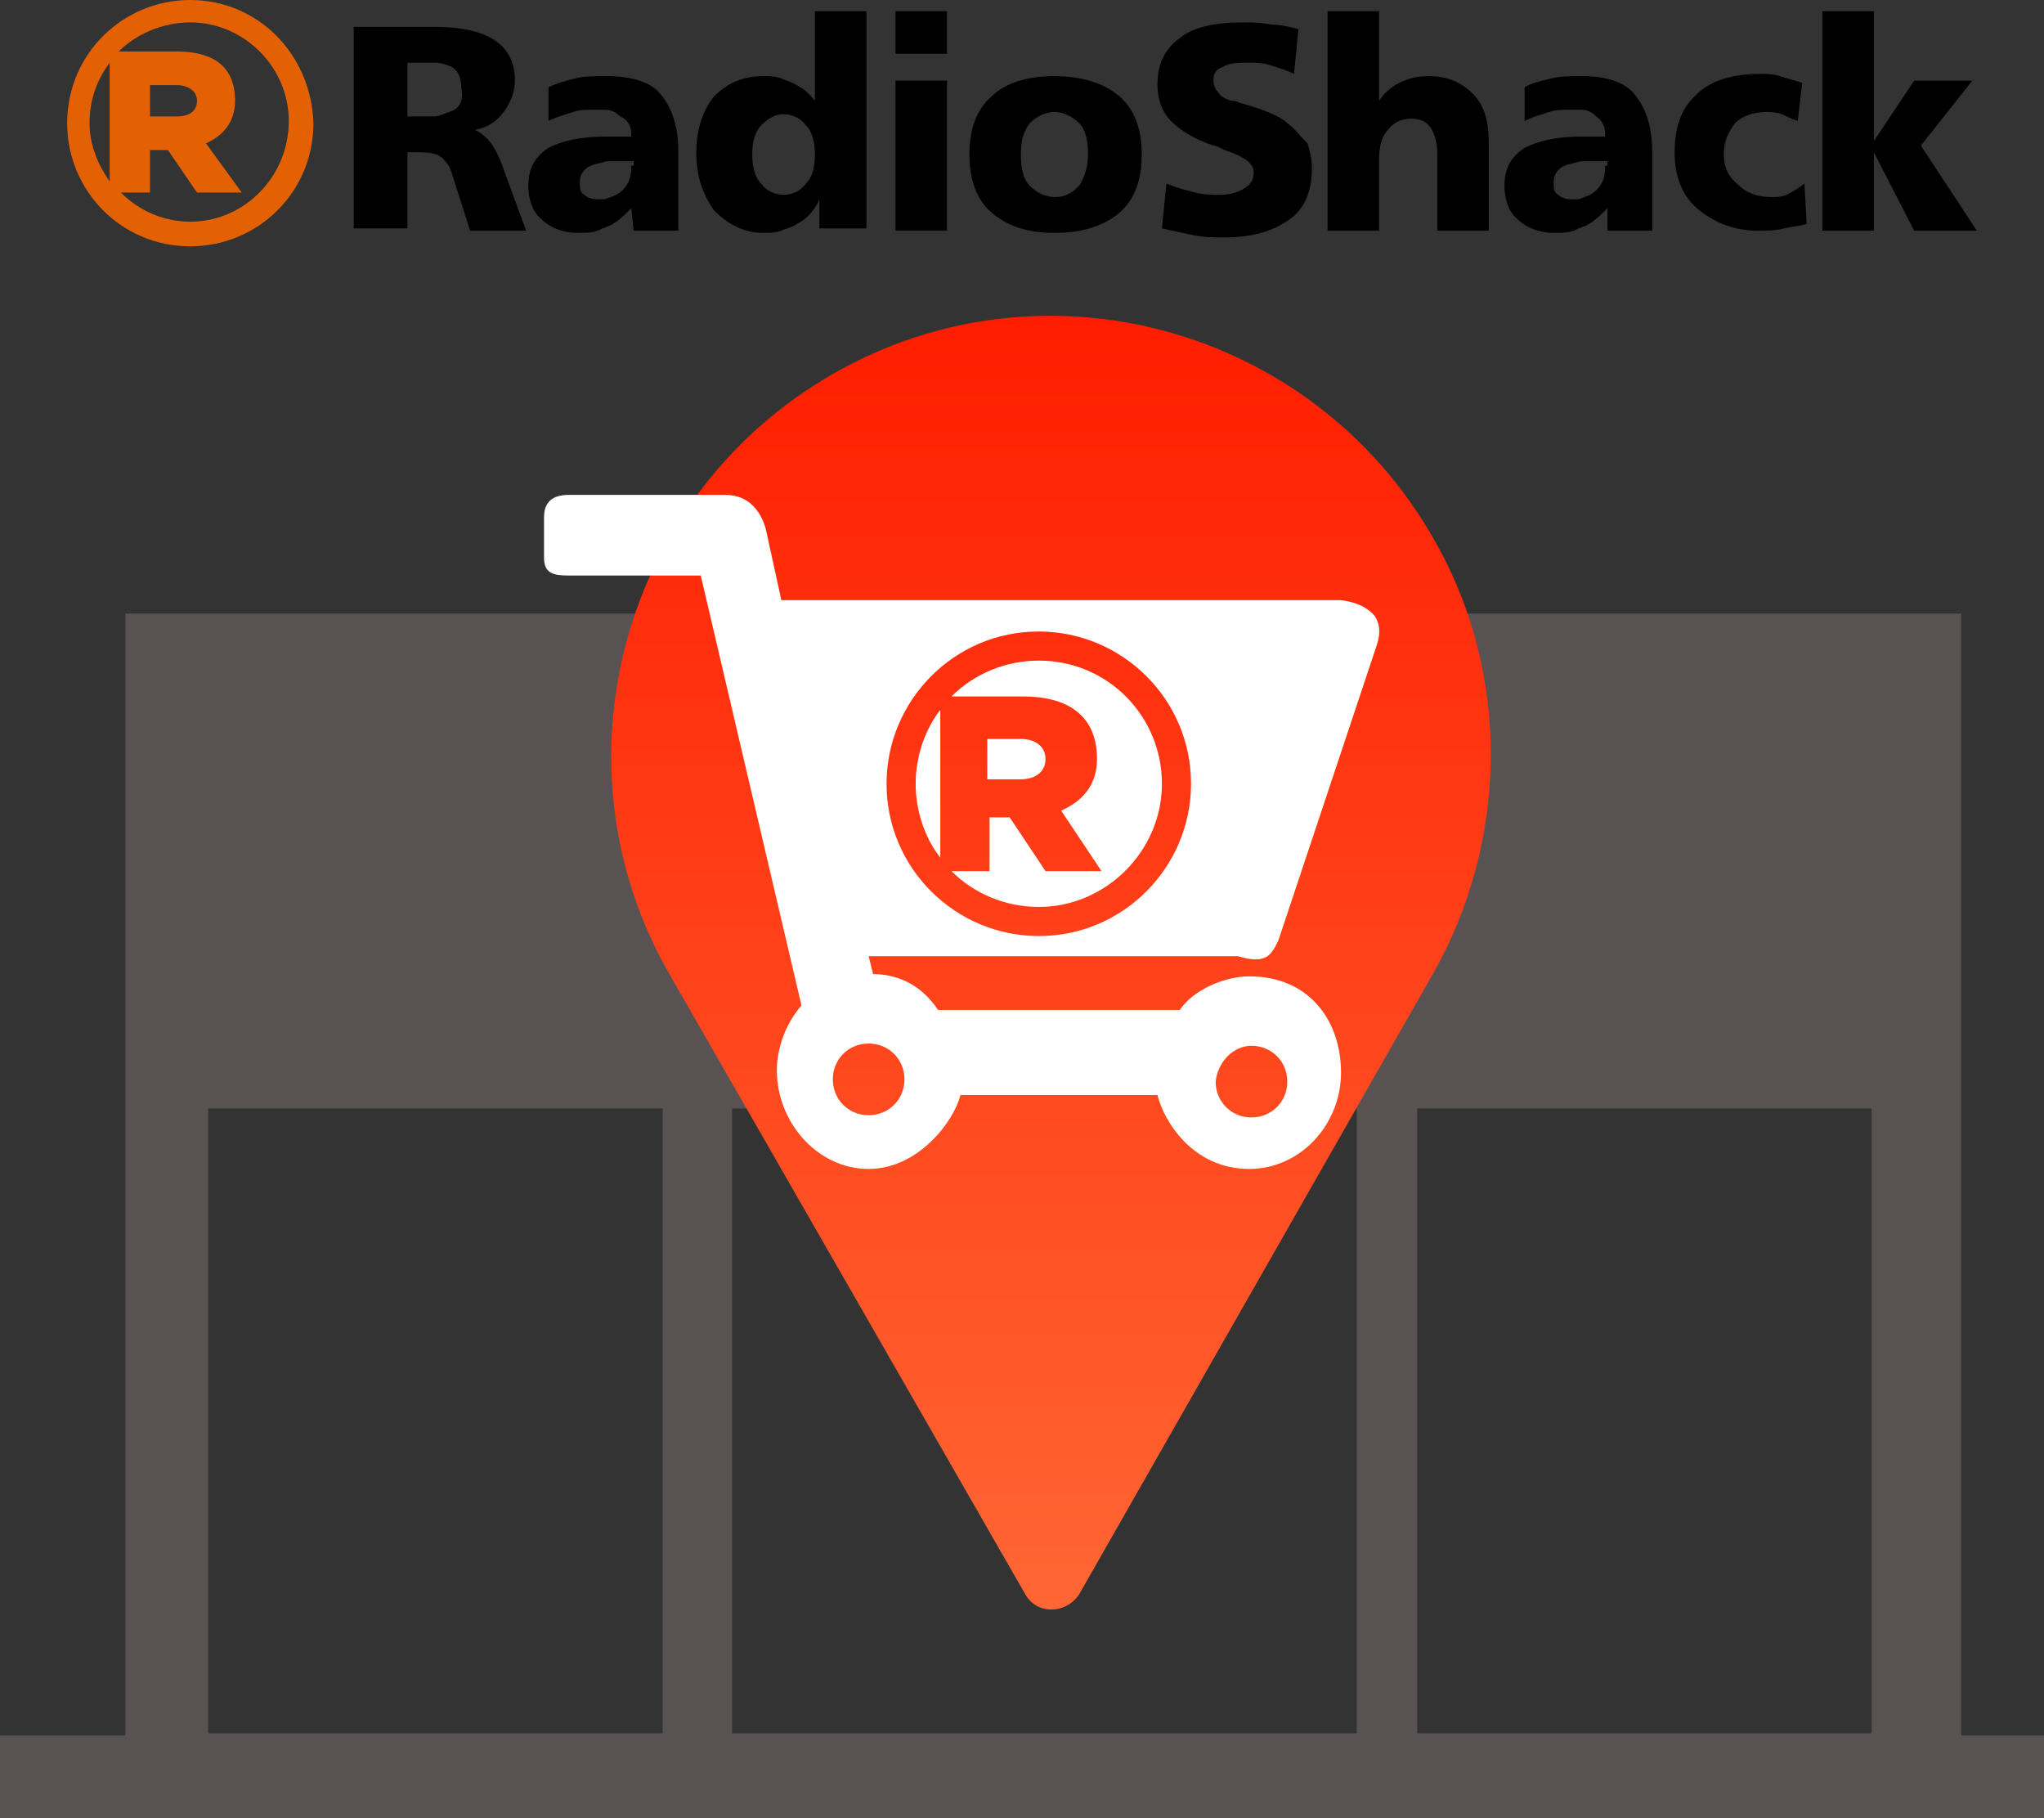 <?xml version="1.0" encoding="utf-8"?>
<!-- Generator: Adobe Illustrator 22.1.0, SVG Export Plug-In . SVG Version: 6.00 Build 0)  -->
<svg version="1.1" id="Layer_1" xmlns="http://www.w3.org/2000/svg" xmlns:xlink="http://www.w3.org/1999/xlink" x="0px" y="0px"
	 viewBox="0 0 91.3 81.2" style="enable-background:new 0 0 91.3 81.2;" xml:space="preserve">
<rect x="0" y="0" width="91.3" height="81.2" fill="#333333" stroke="none"/>
<style type="text/css">
	.st0{fill:#E46103;}
	.st1{fill:#595252;}
	.st2{fill:url(#SVGID_1_);}
	.st3{fill:#FFFFFF;}
</style>
<g>
	<path class="st0" d="M6.7,5.3V3.8h1.2c0.4,0,0.9,0.2,0.9,0.7c0,0.5-0.4,0.7-0.9,0.7H6.7z M8.5,9.9c-1.2,0-2.3-0.5-3.1-1.3h1.3V6.7
		h0.8l1.3,1.9h2L9.2,6.4c0.7-0.3,1.3-0.9,1.3-1.9c0-1.7-1.2-2.2-2.6-2.2H5.3C6.1,1.5,7.3,1,8.5,1c2.4,0,4.4,2,4.4,4.4
		C12.9,7.9,10.9,9.9,8.5,9.9 M4,5.5c0-1,0.3-1.9,0.9-2.7v5.3C4.4,7.4,4,6.5,4,5.5 M8.5,0C5.5,0,3,2.4,3,5.5c0,3,2.4,5.5,5.5,5.5
		c3,0,5.5-2.4,5.5-5.5C13.9,2.4,11.5,0,8.5,0"/>
	<g>
		<path d="M27.1,3.4H27c-0.5,0-0.9,0-1.3,0.1c-0.4,0.1-0.8,0.2-1.2,0.4l0,1.5c0.4-0.2,0.8-0.3,1.1-0.4c0.3-0.1,0.6-0.1,0.9-0.1
			c0.2,0,0.3,0,0.5,0c0.3,0,0.5,0.1,0.7,0.3C28,5.3,28.2,5.6,28.2,6v0.1h-0.9H27c-1.1,0-1.9,0.2-2.5,0.5c-0.6,0.4-0.9,0.9-0.9,1.7
			c0,0.6,0.2,1.2,0.6,1.5c0.4,0.4,1,0.6,1.6,0.6c0.4,0,0.8,0,1.1-0.2c0.1,0,0.2-0.1,0.3-0.1c0.4-0.2,0.7-0.5,1-0.8l0.1,1h2V6.8
			c0-1.2-0.3-2-0.8-2.6C29.1,3.7,28.3,3.4,27.1,3.4z M28.2,7.4c0,0.5-0.1,0.8-0.4,1.1c-0.2,0.2-0.5,0.3-0.8,0.4c-0.1,0-0.2,0-0.3,0
			c-0.3,0-0.5-0.1-0.6-0.2c-0.2-0.1-0.2-0.3-0.2-0.6c0-0.3,0.2-0.6,0.5-0.7c0.2-0.1,0.4-0.1,0.7-0.2c0.2,0,0.5,0,0.8,0h0.4V7.4z"/>
		<path d="M36.4,4.5c-0.3-0.4-0.6-0.6-1-0.8c-0.2-0.1-0.3-0.1-0.5-0.2c-0.3-0.1-0.5-0.1-0.8-0.1c-0.9,0-1.6,0.3-2.2,0.9
			c-0.5,0.6-0.8,1.5-0.8,2.5c0,1.1,0.3,1.9,0.8,2.6c0.6,0.6,1.3,1,2.2,1c0.3,0,0.5,0,0.8-0.1c0.2-0.1,0.4-0.1,0.7-0.3
			c0.4-0.2,0.8-0.6,1-1.1v1.3h2.1V0.5h-2.3V4.5z M36,8.2c-0.2,0.3-0.6,0.5-1,0.5h0c-0.4,0-0.8-0.2-1-0.5c-0.3-0.3-0.4-0.8-0.4-1.3
			c0-0.5,0.1-1,0.4-1.3c0.3-0.3,0.6-0.5,1-0.5H35c0.4,0,0.8,0.2,1,0.5c0.3,0.3,0.4,0.8,0.4,1.3C36.4,7.4,36.3,7.9,36,8.2z"/>
		<path d="M79.8,8.7c-0.2,0.1-0.5,0.1-0.7,0.1c-0.6,0-1.1-0.2-1.4-0.5C77.2,7.9,77,7.5,77,6.9c0-0.6,0.2-1,0.5-1.4
			c0.3-0.3,0.8-0.5,1.4-0.5c0.2,0,0.4,0,0.7,0.1c0.2,0.1,0.4,0.2,0.7,0.3l0.2-1.7c-0.3-0.1-0.7-0.2-1-0.3c-0.3-0.1-0.6-0.1-0.9-0.1
			c-1.2,0-2.2,0.3-2.8,0.9c-0.7,0.6-1,1.5-1,2.6c0,1,0.3,1.9,1,2.5c0.7,0.6,1.6,1,2.7,1c0.4,0,0.8,0,1.2-0.1c0.4-0.1,0.7-0.1,1-0.2
			l-0.1-1.8C80.2,8.5,80,8.6,79.8,8.7z"/>
		<path d="M63.8,3.4c-0.5,0-0.9,0.1-1.3,0.3c-0.4,0.2-0.7,0.5-0.9,0.8v-4h-2.3v9.8h2.3V7.1c0-0.5,0.1-1,0.4-1.3
			c0.2-0.3,0.6-0.5,1-0.5c0.4,0,0.7,0.1,0.9,0.4c0.2,0.3,0.3,0.7,0.3,1.2v3.4h2.3V6.4c0-1-0.2-1.7-0.7-2.2
			C65.3,3.7,64.7,3.4,63.8,3.4z"/>
		<path d="M22.4,7.3c-0.3-0.8-0.7-1.3-1.2-1.5c0.6-0.1,1-0.4,1.3-0.8c0.3-0.4,0.5-0.9,0.5-1.4c0-0.8-0.3-1.4-0.9-1.8
			c-0.6-0.4-1.5-0.6-2.7-0.6h0h-3.6v9h2.4V6.8h0.4c0.4,0,0.6,0,0.9,0.1c0.1,0,0.1,0.1,0.2,0.1c0.2,0.2,0.4,0.4,0.5,0.8l0.8,2.5h2.5
			L22.4,7.3L22.4,7.3z M20.3,4.9c-0.2,0.1-0.5,0.2-0.8,0.3c-0.1,0-0.2,0-0.4,0h-0.9V2.8h0.6c0.2,0,0.4,0,0.6,0
			c0.3,0,0.6,0.1,0.8,0.2c0.3,0.2,0.4,0.5,0.4,0.9C20.7,4.4,20.6,4.7,20.3,4.9z"/>
		<polygon points="85.8,6.5 88.1,3.6 85.5,3.6 83.7,6.3 83.7,0.5 81.4,0.5 81.4,10.3 83.7,10.3 83.7,6.8 85.5,10.3 88.3,10.3 		"/>
		<path d="M47.1,3.4c-1.2,0-2.2,0.3-2.8,0.9c-0.7,0.6-1,1.5-1,2.6c0,1.1,0.3,2,1,2.6c0.7,0.6,1.6,0.9,2.8,0.9c1.2,0,2.2-0.3,2.9-0.9
			c0.7-0.6,1-1.5,1-2.6c0-1.1-0.3-2-1-2.6C49.3,3.7,48.3,3.4,47.1,3.4z M48.2,8.3c-0.3,0.3-0.6,0.5-1.1,0.5c-0.4,0-0.8-0.2-1.1-0.5
			c-0.3-0.3-0.4-0.8-0.4-1.4c0-0.6,0.1-1,0.4-1.4C46.3,5.2,46.7,5,47.1,5c0.4,0,0.8,0.2,1.1,0.5c0.3,0.3,0.4,0.8,0.4,1.4
			C48.6,7.5,48.4,8,48.2,8.3z"/>
		<rect x="40" y="3.6" width="2.3" height="6.7"/>
		<path d="M57.5,5.5c-0.3-0.3-1-0.6-2.1-0.9c-0.2-0.1-0.3-0.1-0.4-0.1c-0.3-0.1-0.5-0.2-0.6-0.4c-0.1-0.1-0.2-0.3-0.2-0.5
			c0-0.3,0.1-0.5,0.4-0.6c0.3-0.2,0.7-0.2,1.1-0.2c0.3,0,0.7,0,1,0.1c0.3,0.1,0.7,0.2,1.1,0.4L58,1.3c-0.4-0.1-0.8-0.2-1.2-0.2
			C56.3,1,55.9,1,55.5,1c-1.2,0-2.2,0.2-2.8,0.7c-0.7,0.5-1,1.2-1,2.1c0,0.6,0.2,1.2,0.6,1.6c0.4,0.4,1,0.8,1.9,1.1
			c0.1,0,0.3,0.1,0.5,0.2c0.9,0.3,1.3,0.6,1.3,1c0,0.3-0.1,0.5-0.4,0.7c-0.3,0.2-0.7,0.3-1.1,0.3c-0.4,0-0.7,0-1.1-0.1
			c-0.4-0.1-0.8-0.2-1.3-0.4l-0.2,2c0.5,0.1,0.9,0.2,1.4,0.3c0.5,0.1,0.9,0.1,1.4,0.1c1.3,0,2.2-0.3,2.9-0.8c0.7-0.5,1-1.3,1-2.3
			c0-0.4-0.1-0.8-0.2-1.1C58,6,57.8,5.7,57.5,5.5z"/>
		<path d="M70.7,3.4h-0.1c-0.5,0-0.9,0-1.3,0.1c-0.4,0.1-0.9,0.2-1.2,0.4l0,1.5c0.4-0.2,0.8-0.3,1.1-0.4c0.3-0.1,0.6-0.1,0.9-0.1
			c0.2,0,0.4,0,0.5,0c0.3,0,0.5,0.1,0.7,0.3c0.3,0.2,0.4,0.5,0.4,0.8v0.1h-0.9h-0.2c-1.1,0-1.9,0.2-2.5,0.5
			c-0.6,0.4-0.9,0.9-0.9,1.7c0,0.6,0.2,1.2,0.6,1.5c0.4,0.4,1,0.6,1.6,0.6c0.4,0,0.8,0,1.1-0.2c0.1,0,0.2-0.1,0.3-0.1
			c0.4-0.2,0.7-0.5,1-0.8l0,1h2V6.8c0-1.2-0.3-2-0.8-2.6C72.6,3.7,71.8,3.4,70.7,3.4z M71.7,7.4c0,0.5-0.1,0.8-0.4,1.1
			c-0.2,0.2-0.5,0.3-0.8,0.4c-0.1,0-0.2,0-0.3,0c-0.3,0-0.5-0.1-0.6-0.2c-0.2-0.1-0.2-0.3-0.2-0.6c0-0.3,0.2-0.6,0.5-0.7
			c0.2-0.1,0.4-0.1,0.7-0.2c0.2,0,0.5,0,0.8,0h0.4V7.4z"/>
		<rect x="40" y="0.5" width="2.3" height="1.9"/>
	</g>
</g>
<path class="st1" d="M87.6,77.4V27.4h-82v50.1H0v3.7h91.3v-3.7H87.6z M29.7,77.4H9.3V49.5h20.3V77.4z M60.6,77.4H32.7V49.5h27.9
	V77.4z M83.7,77.4H63.3V49.5h20.3V77.4z"/>
<g>
	<g>
		<linearGradient id="SVGID_1_" gradientUnits="userSpaceOnUse" x1="46.983" y1="71.858" x2="46.983" y2="14.097">
			<stop  offset="0" style="stop-color:#FF6633"/>
			<stop  offset="1" style="stop-color:#FF1D00"/>
		</linearGradient>
		<path class="st2" d="M48.2,71.2L64,43.5c3.3-5.8,3.6-13.3,0-19.5c-5.4-9.4-17.4-12.7-26.8-7.3c-9.4,5.4-12.7,17.4-7.3,26.8
			l15.9,27.7C46.3,72.1,47.6,72.1,48.2,71.2z"/>
	</g>
	<g>
		<g>
			<path class="st3" d="M46.4,29.5c-1.5,0-2.9,0.6-3.9,1.6h3.2c1.8,0,3.3,0.7,3.3,2.8c0,1.2-0.7,1.9-1.6,2.3l1.8,2.7h-2.5l-1.6-2.4
				h-0.9v2.4h-1.7c1,1,2.4,1.6,3.9,1.6c3,0,5.5-2.5,5.5-5.5C51.9,32,49.5,29.5,46.4,29.5z"/>
			<path class="st3" d="M42,38.3v-6.6c-0.7,0.9-1.1,2.1-1.1,3.3C40.9,36.2,41.3,37.4,42,38.3z"/>
			<path class="st3" d="M46.7,33.9c0-0.6-0.5-0.9-1.1-0.9h-1.5v1.8h1.5C46.2,34.8,46.7,34.5,46.7,33.9z"/>
			<path class="st3" d="M57.1,42l4.4-13.2c0.2-0.6,0.1-1-0.1-1.3c-0.5-0.6-1.4-0.7-1.6-0.7l-24.9,0l-0.7-3.2
				c-0.2-0.7-0.7-1.5-1.8-1.5h-7c-0.7,0-1.1,0.3-1.1,1v1.8c0,0.7,0.4,0.8,1.1,0.8h5.9l4.5,19.2c-0.7,0.8-1.1,1.9-1.1,2.9
				c0,2.3,1.8,4.4,4.1,4.4c2.2,0,3.8-2.1,4.1-3.3h8.8c0.3,1.2,1.6,3.3,4.1,3.3c2.3,0,4.1-2,4.1-4.3c0-2.3-1.4-4.3-4.1-4.3
				c-1.1,0-2.5,0.6-3.1,1.5H41.9c-0.8-1.2-1.9-1.6-2.9-1.6l-0.2-0.8h16.5C56.6,43.1,56.8,42.6,57.1,42z M55.9,46.7
				c0.9,0,1.6,0.7,1.6,1.6c0,0.9-0.7,1.6-1.6,1.6c-0.9,0-1.6-0.7-1.6-1.6C54.4,47.4,55.1,46.7,55.9,46.7z M40.4,48.2
				c0,0.9-0.7,1.6-1.6,1.6c-0.9,0-1.6-0.7-1.6-1.6c0-0.9,0.7-1.6,1.6-1.6C39.7,46.6,40.4,47.3,40.4,48.2z M46.4,41.8
				c-3.7,0-6.8-3-6.8-6.8c0-3.7,3-6.8,6.8-6.8c3.7,0,6.8,3,6.8,6.8C53.2,38.7,50.2,41.8,46.4,41.8z"/>
		</g>
	</g>
</g>
</svg>
